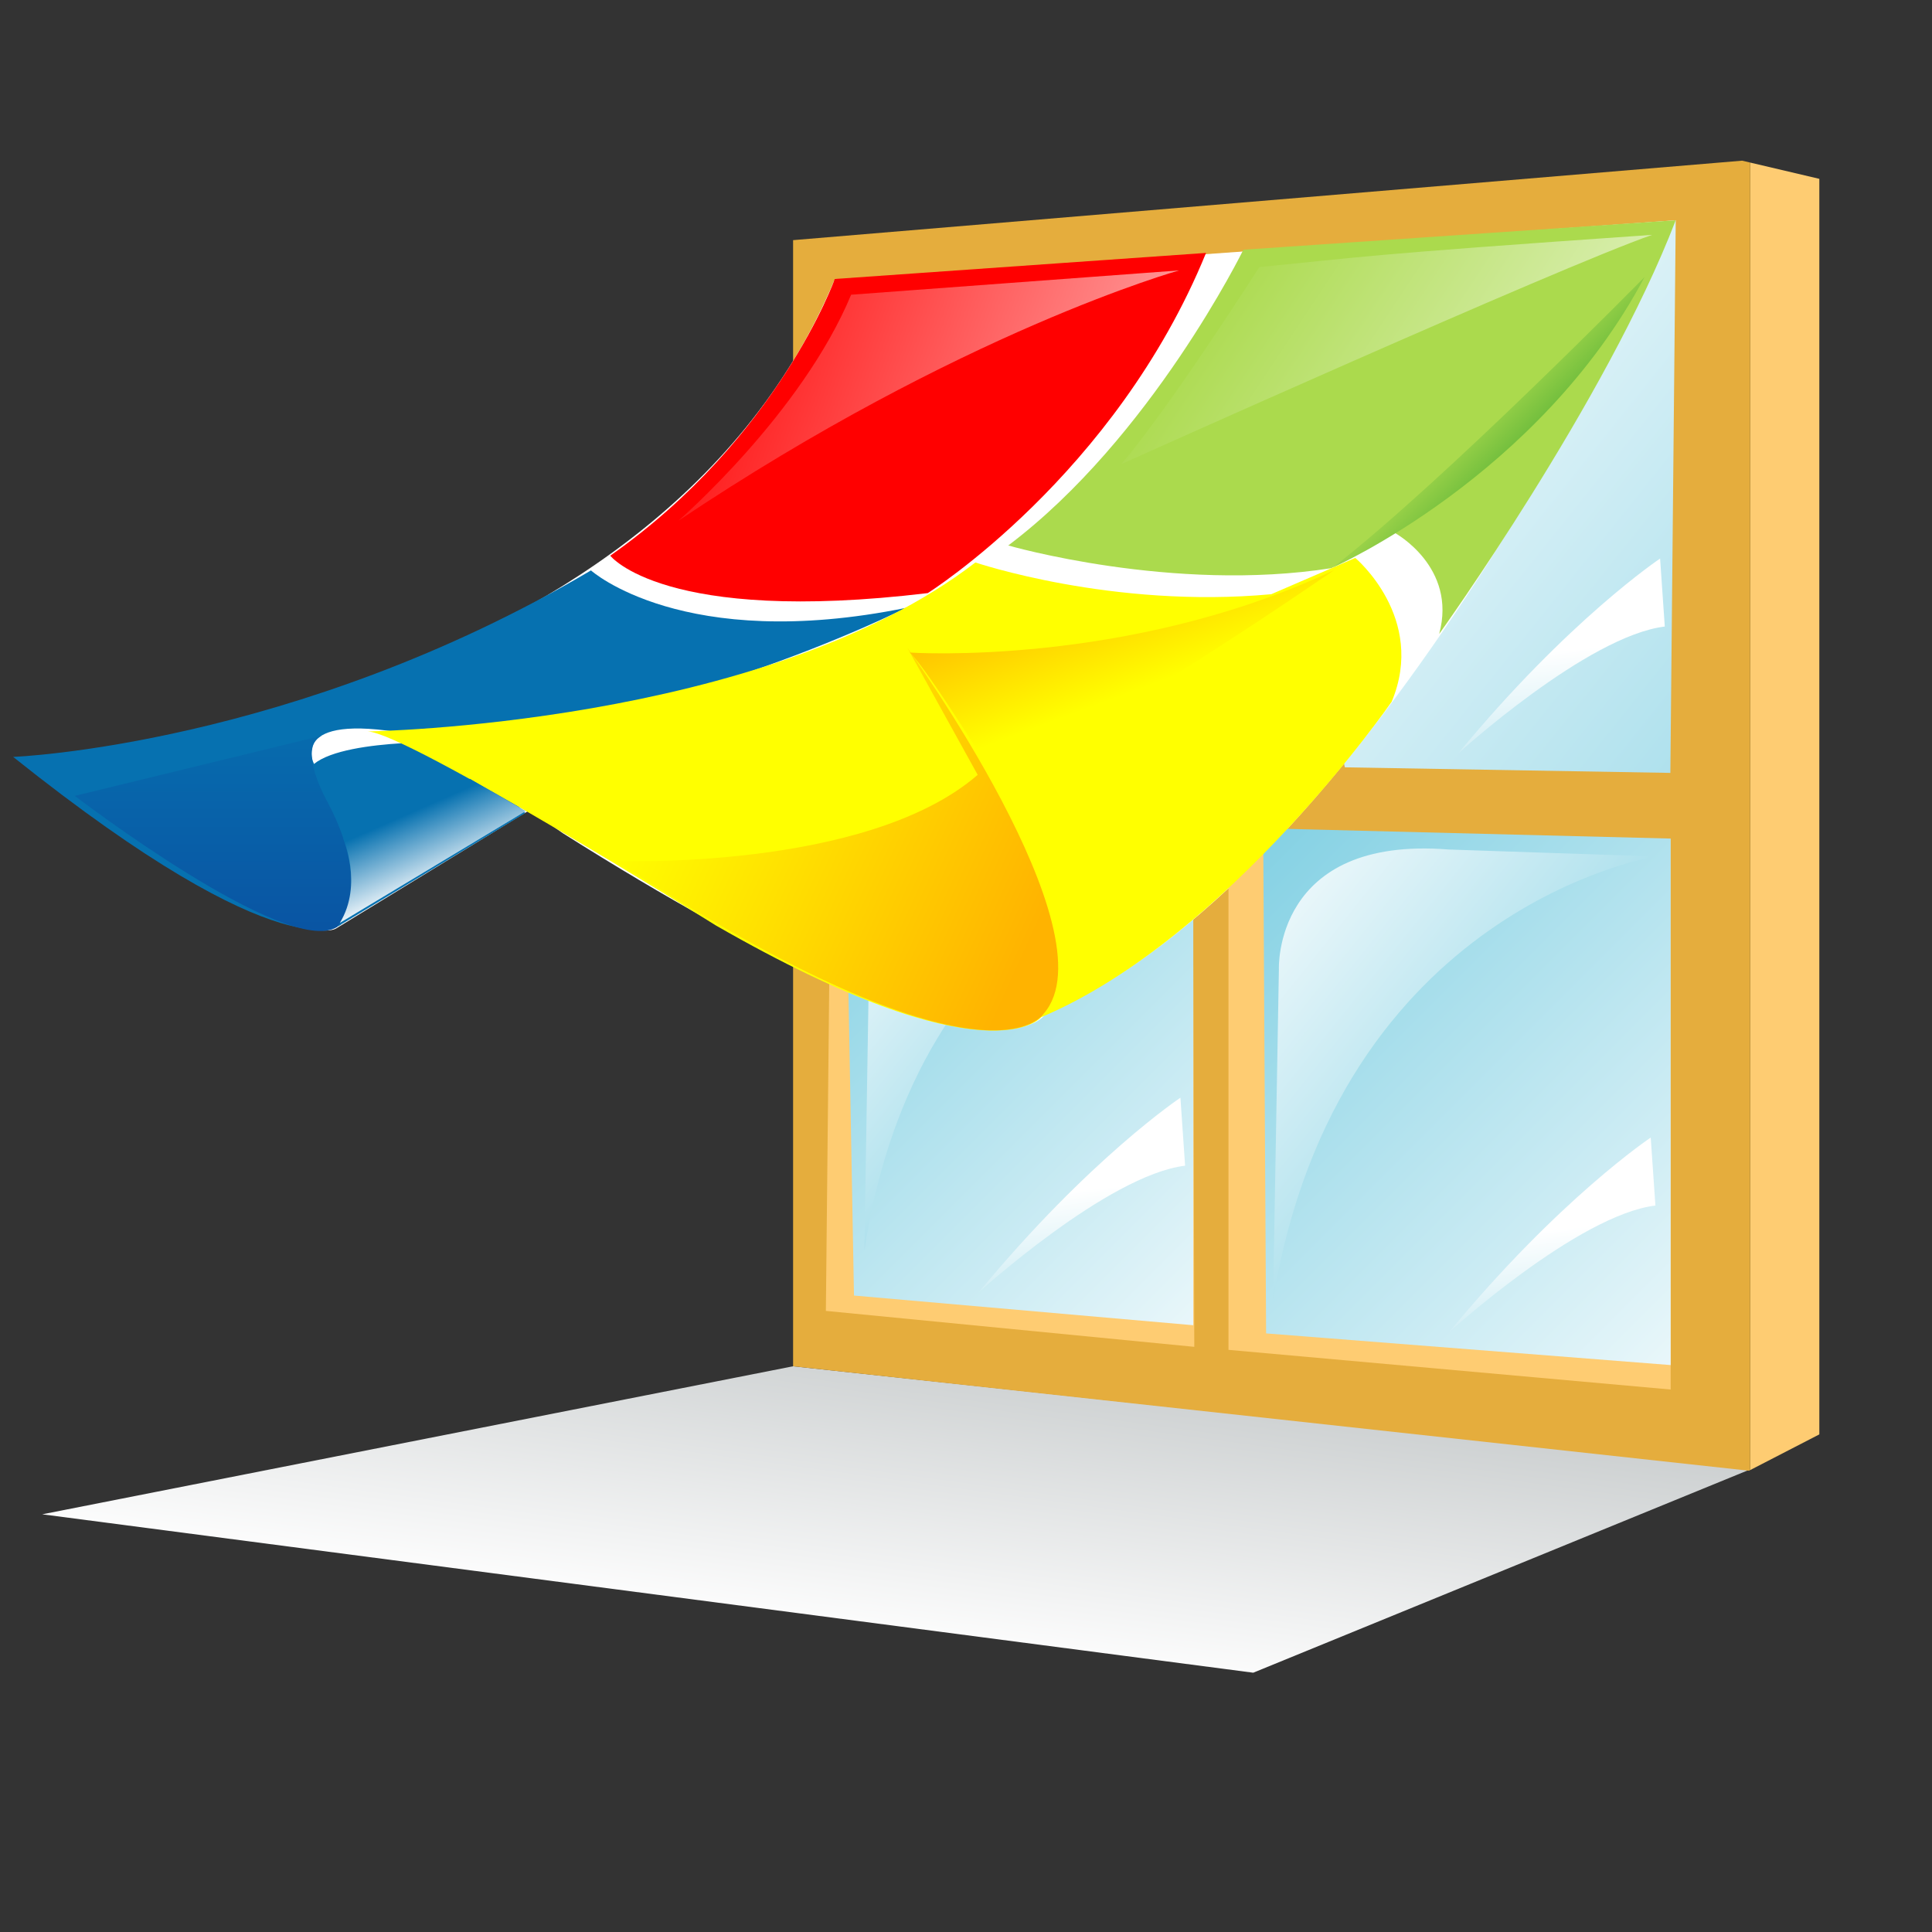 <?xml version="1.0" encoding="UTF-8" standalone="no"?>
<!DOCTYPE svg PUBLIC "-//W3C//DTD SVG 20010904//EN"
"http://www.w3.org/TR/2001/REC-SVG-20010904/DTD/svg10.dtd">
<!-- Created with Inkscape (http://www.inkscape.org/) -->
<svg
   width="64pt"
   height="64pt"
   id="svg22956"
   sodipodi:version="0.32"
   inkscape:version="0.40"
   sodipodi:docbase="/home/adriano/Desktop/umit_icons"
   sodipodi:docname="win_64.svg"
   xmlns="http://www.w3.org/2000/svg"
   xmlns:cc="http://web.resource.org/cc/"
   xmlns:inkscape="http://www.inkscape.org/namespaces/inkscape"
   xmlns:sodipodi="http://sodipodi.sourceforge.net/DTD/sodipodi-0.dtd"
   xmlns:rdf="http://www.w3.org/1999/02/22-rdf-syntax-ns#"
   xmlns:dc="http://purl.org/dc/elements/1.1/"
   xmlns:xlink="http://www.w3.org/1999/xlink"
   inkscape:export-filename="/home/adriano/Desktop/umit_icons/win_75.png"
   inkscape:export-xdpi="84.480003"
   inkscape:export-ydpi="84.480003">
  <rect width="100%" height="100%" fill="#333333" stroke="none"/>
  <defs
     id="defs3">
    <linearGradient
       id="XMLID_269_"
       gradientUnits="userSpaceOnUse"
       x1="648.808"
       y1="186.342"
       x2="643.071"
       y2="173.255">
      <stop
         offset="0"
         style="stop-color:#FFFFFF"
         id="stop368" />
      <stop
         offset="1"
         style="stop-color:#0671B0"
         id="stop370" />
      <midPointStop
         offset="0"
         style="stop-color:#FFFFFF"
         id="midPointStop372" />
      <midPointStop
         offset="0.5"
         style="stop-color:#FFFFFF"
         id="midPointStop374" />
      <midPointStop
         offset="1"
         style="stop-color:#0671B0"
         id="midPointStop376" />
    </linearGradient>
    <linearGradient
       inkscape:collect="always"
       xlink:href="#XMLID_269_"
       id="linearGradient30232"
       gradientUnits="userSpaceOnUse"
       x1="648.808"
       y1="186.342"
       x2="643.071"
       y2="173.256" />
    <linearGradient
       id="XMLID_268_"
       gradientUnits="userSpaceOnUse"
       x1="829.503"
       y1="131.099"
       x2="686.78"
       y2="80.784">
      <stop
         offset="0"
         style="stop-color:#FFFFFF"
         id="stop351" />
      <stop
         offset="1"
         style="stop-color:#FF0000"
         id="stop353" />
      <midPointStop
         offset="0"
         style="stop-color:#FFFFFF"
         id="midPointStop355" />
      <midPointStop
         offset="0.5"
         style="stop-color:#FFFFFF"
         id="midPointStop357" />
      <midPointStop
         offset="1"
         style="stop-color:#FF0000"
         id="midPointStop359" />
    </linearGradient>
    <linearGradient
       inkscape:collect="always"
       xlink:href="#XMLID_268_"
       id="linearGradient30231"
       gradientUnits="userSpaceOnUse"
       x1="829.503"
       y1="131.099"
       x2="686.78"
       y2="80.784" />
    <linearGradient
       id="XMLID_267_"
       gradientUnits="userSpaceOnUse"
       x1="886.864"
       y1="135.27"
       x2="791.376"
       y2="71.931">
      <stop
         offset="0"
         style="stop-color:#FFFFFF"
         id="stop336" />
      <stop
         offset="1"
         style="stop-color:#ABDA4D"
         id="stop338" />
      <midPointStop
         offset="0"
         style="stop-color:#FFFFFF"
         id="midPointStop340" />
      <midPointStop
         offset="0.5"
         style="stop-color:#FFFFFF"
         id="midPointStop342" />
      <midPointStop
         offset="1"
         style="stop-color:#ABDA4D"
         id="midPointStop344" />
    </linearGradient>
    <linearGradient
       inkscape:collect="always"
       xlink:href="#XMLID_267_"
       id="linearGradient30230"
       gradientUnits="userSpaceOnUse"
       x1="886.864"
       y1="135.27"
       x2="791.376"
       y2="71.931" />
    <linearGradient
       id="XMLID_266_"
       gradientUnits="userSpaceOnUse"
       x1="776.015"
       y1="150.294"
       x2="766.755"
       y2="125.425">
      <stop
         offset="0"
         style="stop-color:#FFFF00"
         id="stop320" />
      <stop
         offset="1"
         style="stop-color:#FFB300"
         id="stop322" />
      <midPointStop
         offset="0"
         style="stop-color:#FFFF00"
         id="midPointStop324" />
      <midPointStop
         offset="0.5"
         style="stop-color:#FFFF00"
         id="midPointStop326" />
      <midPointStop
         offset="1"
         style="stop-color:#FFB300"
         id="midPointStop328" />
    </linearGradient>
    <linearGradient
       inkscape:collect="always"
       xlink:href="#XMLID_266_"
       id="linearGradient30229"
       gradientUnits="userSpaceOnUse"
       x1="776.015"
       y1="150.294"
       x2="766.755"
       y2="125.425" />
    <linearGradient
       id="XMLID_265_"
       gradientUnits="userSpaceOnUse"
       x1="607.829"
       y1="150.013"
       x2="607.829"
       y2="201.286">
      <stop
         offset="0"
         style="stop-color:#0671B0"
         id="stop305" />
      <stop
         offset="1"
         style="stop-color:#0A50A1"
         id="stop307" />
      <midPointStop
         offset="0"
         style="stop-color:#0671B0"
         id="midPointStop309" />
      <midPointStop
         offset="0.5"
         style="stop-color:#0671B0"
         id="midPointStop311" />
      <midPointStop
         offset="1"
         style="stop-color:#0A50A1"
         id="midPointStop313" />
    </linearGradient>
    <linearGradient
       inkscape:collect="always"
       xlink:href="#XMLID_265_"
       id="linearGradient30228"
       gradientUnits="userSpaceOnUse"
       x1="607.829"
       y1="150.013"
       x2="607.829"
       y2="201.286" />
    <linearGradient
       id="XMLID_264_"
       gradientUnits="userSpaceOnUse"
       x1="834.195"
       y1="100.342"
       x2="849.266"
       y2="115.415">
      <stop
         offset="0"
         style="stop-color:#ABDA4D"
         id="stop290" />
      <stop
         offset="1"
         style="stop-color:#33A02C"
         id="stop292" />
      <midPointStop
         offset="0"
         style="stop-color:#ABDA4D"
         id="midPointStop294" />
      <midPointStop
         offset="0.5"
         style="stop-color:#ABDA4D"
         id="midPointStop296" />
      <midPointStop
         offset="1"
         style="stop-color:#33A02C"
         id="midPointStop298" />
    </linearGradient>
    <linearGradient
       inkscape:collect="always"
       xlink:href="#XMLID_264_"
       id="linearGradient30227"
       gradientUnits="userSpaceOnUse"
       x1="834.195"
       y1="100.342"
       x2="849.266"
       y2="115.415" />
    <linearGradient
       id="XMLID_263_"
       gradientUnits="userSpaceOnUse"
       x1="689.53"
       y1="157.283"
       x2="758.256"
       y2="188.467">
      <stop
         offset="0"
         style="stop-color:#FFFF00"
         id="stop275" />
      <stop
         offset="1"
         style="stop-color:#FFB300"
         id="stop277" />
      <midPointStop
         offset="0"
         style="stop-color:#FFFF00"
         id="midPointStop279" />
      <midPointStop
         offset="0.5"
         style="stop-color:#FFFF00"
         id="midPointStop281" />
      <midPointStop
         offset="1"
         style="stop-color:#FFB300"
         id="midPointStop283" />
    </linearGradient>
    <linearGradient
       inkscape:collect="always"
       xlink:href="#XMLID_263_"
       id="linearGradient30226"
       gradientUnits="userSpaceOnUse"
       x1="689.53"
       y1="157.283"
       x2="758.256"
       y2="188.466" />
    <linearGradient
       id="XMLID_262_"
       gradientUnits="userSpaceOnUse"
       x1="763.34"
       y1="240.926"
       x2="769.233"
       y2="294.8">
      <stop
         offset="0"
         style="stop-color:#FFFFFF"
         id="stop260" />
      <stop
         offset="1"
         style="stop-color:#67C6DD"
         id="stop262" />
      <midPointStop
         offset="0"
         style="stop-color:#FFFFFF"
         id="midPointStop264" />
      <midPointStop
         offset="0.5"
         style="stop-color:#FFFFFF"
         id="midPointStop266" />
      <midPointStop
         offset="1"
         style="stop-color:#67C6DD"
         id="midPointStop268" />
    </linearGradient>
    <linearGradient
       inkscape:collect="always"
       xlink:href="#XMLID_262_"
       id="linearGradient30225"
       gradientUnits="userSpaceOnUse"
       x1="763.34"
       y1="240.926"
       x2="769.233"
       y2="294.8" />
    <linearGradient
       id="XMLID_261_"
       gradientUnits="userSpaceOnUse"
       x1="849.465"
       y1="144.121"
       x2="855.358"
       y2="197.995">
      <stop
         offset="0"
         style="stop-color:#FFFFFF"
         id="stop245" />
      <stop
         offset="1"
         style="stop-color:#67C6DD"
         id="stop247" />
      <midPointStop
         offset="0"
         style="stop-color:#FFFFFF"
         id="midPointStop249" />
      <midPointStop
         offset="0.5"
         style="stop-color:#FFFFFF"
         id="midPointStop251" />
      <midPointStop
         offset="1"
         style="stop-color:#67C6DD"
         id="midPointStop253" />
    </linearGradient>
    <linearGradient
       inkscape:collect="always"
       xlink:href="#XMLID_261_"
       id="linearGradient30224"
       gradientUnits="userSpaceOnUse"
       x1="849.465"
       y1="144.121"
       x2="855.358"
       y2="197.995" />
    <linearGradient
       id="XMLID_260_"
       gradientUnits="userSpaceOnUse"
       x1="847.782"
       y1="248.082"
       x2="853.674"
       y2="301.954">
      <stop
         offset="0"
         style="stop-color:#FFFFFF"
         id="stop230" />
      <stop
         offset="1"
         style="stop-color:#67C6DD"
         id="stop232" />
      <midPointStop
         offset="0"
         style="stop-color:#FFFFFF"
         id="midPointStop234" />
      <midPointStop
         offset="0.5"
         style="stop-color:#FFFFFF"
         id="midPointStop236" />
      <midPointStop
         offset="1"
         style="stop-color:#67C6DD"
         id="midPointStop238" />
    </linearGradient>
    <linearGradient
       inkscape:collect="always"
       xlink:href="#XMLID_260_"
       id="linearGradient30223"
       gradientUnits="userSpaceOnUse"
       x1="847.782"
       y1="248.082"
       x2="853.674"
       y2="301.954" />
    <linearGradient
       id="XMLID_259_"
       gradientUnits="userSpaceOnUse"
       x1="785.049"
       y1="182.787"
       x2="878.176"
       y2="257.329">
      <stop
         offset="0"
         style="stop-color:#FFFFFF"
         id="stop215" />
      <stop
         offset="1"
         style="stop-color:#67C6DD"
         id="stop217" />
      <midPointStop
         offset="0"
         style="stop-color:#FFFFFF"
         id="midPointStop219" />
      <midPointStop
         offset="0.5"
         style="stop-color:#FFFFFF"
         id="midPointStop221" />
      <midPointStop
         offset="1"
         style="stop-color:#67C6DD"
         id="midPointStop223" />
    </linearGradient>
    <linearGradient
       inkscape:collect="always"
       xlink:href="#XMLID_259_"
       id="linearGradient30222"
       gradientUnits="userSpaceOnUse"
       x1="785.049"
       y1="182.787"
       x2="878.176"
       y2="257.329" />
    <linearGradient
       id="XMLID_258_"
       gradientUnits="userSpaceOnUse"
       x1="895.027"
       y1="284.001"
       x2="767.969"
       y2="156.944">
      <stop
         offset="0"
         style="stop-color:#FFFFFF"
         id="stop198" />
      <stop
         offset="1"
         style="stop-color:#67C6DD"
         id="stop200" />
      <midPointStop
         offset="0"
         style="stop-color:#FFFFFF"
         id="midPointStop202" />
      <midPointStop
         offset="0.5"
         style="stop-color:#FFFFFF"
         id="midPointStop204" />
      <midPointStop
         offset="1"
         style="stop-color:#67C6DD"
         id="midPointStop206" />
    </linearGradient>
    <linearGradient
       inkscape:collect="always"
       xlink:href="#XMLID_258_"
       id="linearGradient30221"
       gradientUnits="userSpaceOnUse"
       x1="895.027"
       y1="284.001"
       x2="767.97"
       y2="156.944" />
    <linearGradient
       id="XMLID_257_"
       gradientUnits="userSpaceOnUse"
       x1="712.831"
       y1="183.772"
       x2="789.705"
       y2="245.306">
      <stop
         offset="0"
         style="stop-color:#FFFFFF"
         id="stop173" />
      <stop
         offset="1"
         style="stop-color:#67C6DD"
         id="stop175" />
      <midPointStop
         offset="0"
         style="stop-color:#FFFFFF"
         id="midPointStop177" />
      <midPointStop
         offset="0.5"
         style="stop-color:#FFFFFF"
         id="midPointStop179" />
      <midPointStop
         offset="1"
         style="stop-color:#67C6DD"
         id="midPointStop181" />
    </linearGradient>
    <linearGradient
       inkscape:collect="always"
       xlink:href="#XMLID_257_"
       id="linearGradient30220"
       gradientUnits="userSpaceOnUse"
       x1="712.831"
       y1="183.772"
       x2="789.705"
       y2="245.306" />
    <linearGradient
       id="XMLID_256_"
       gradientUnits="userSpaceOnUse"
       x1="808.509"
       y1="273.79"
       x2="694.652"
       y2="159.932">
      <stop
         offset="0"
         style="stop-color:#FFFFFF"
         id="stop158" />
      <stop
         offset="1"
         style="stop-color:#67C6DD"
         id="stop160" />
      <midPointStop
         offset="0"
         style="stop-color:#FFFFFF"
         id="midPointStop162" />
      <midPointStop
         offset="0.5"
         style="stop-color:#FFFFFF"
         id="midPointStop164" />
      <midPointStop
         offset="1"
         style="stop-color:#67C6DD"
         id="midPointStop166" />
    </linearGradient>
    <linearGradient
       inkscape:collect="always"
       xlink:href="#XMLID_256_"
       id="linearGradient30219"
       gradientUnits="userSpaceOnUse"
       x1="808.509"
       y1="273.79"
       x2="694.652"
       y2="159.932" />
    <linearGradient
       id="XMLID_255_"
       gradientUnits="userSpaceOnUse"
       x1="794.864"
       y1="79.148"
       x2="961.859"
       y2="212.817">
      <stop
         offset="0"
         style="stop-color:#FFFFFF"
         id="stop143" />
      <stop
         offset="1"
         style="stop-color:#67C6DD"
         id="stop145" />
      <midPointStop
         offset="0"
         style="stop-color:#FFFFFF"
         id="midPointStop147" />
      <midPointStop
         offset="0.5"
         style="stop-color:#FFFFFF"
         id="midPointStop149" />
      <midPointStop
         offset="1"
         style="stop-color:#67C6DD"
         id="midPointStop151" />
    </linearGradient>
    <linearGradient
       inkscape:collect="always"
       xlink:href="#XMLID_255_"
       id="linearGradient30218"
       gradientUnits="userSpaceOnUse"
       x1="794.864"
       y1="79.148"
       x2="961.859"
       y2="212.817" />
    <linearGradient
       id="XMLID_254_"
       gradientUnits="userSpaceOnUse"
       x1="726.732"
       y1="322.913"
       x2="745.174"
       y2="187.411">
      <stop
         offset="0"
         style="stop-color:#FFFFFF"
         id="stop119" />
      <stop
         offset="1"
         style="stop-color:#7E8789"
         id="stop121" />
      <midPointStop
         offset="0"
         style="stop-color:#FFFFFF"
         id="midPointStop123" />
      <midPointStop
         offset="0.5"
         style="stop-color:#FFFFFF"
         id="midPointStop125" />
      <midPointStop
         offset="1"
         style="stop-color:#7E8789"
         id="midPointStop127" />
    </linearGradient>
    <linearGradient
       inkscape:collect="always"
       xlink:href="#XMLID_254_"
       id="linearGradient30217"
       gradientUnits="userSpaceOnUse"
       x1="726.732"
       y1="322.913"
       x2="745.174"
       y2="187.411" />
  </defs>
  <sodipodi:namedview
     id="base"
     pagecolor="#ffffff"
     bordercolor="#666666"
     borderopacity="1.0"
     inkscape:pageopacity="0.0"
     inkscape:pageshadow="2"
     inkscape:zoom="5.5319149"
     inkscape:cx="39.500002"
     inkscape:cy="31.999999"
     inkscape:current-layer="layer1"
     showgrid="true"
     inkscape:grid-bbox="true"
     gridspacingy="1pt"
     gridspacingx="1pt"
     gridoriginy="0pt"
     gridoriginx="0pt"
     inkscape:window-width="1024"
     inkscape:window-height="696"
     inkscape:window-x="0"
     inkscape:window-y="25" />
  <g
     id="layer1"
     inkscape:label="Layer 1"
     inkscape:groupmode="layer">
    <g
       id="g111"
       transform="matrix(0.246,0,0,0.246,-140.12,-6.698)">
      <g
         id="g113">
        <path
           knockout="Off"
           id="path115"
           style="fill:none;stroke:#8a644a;stroke-width:2"
           d="" />
        <linearGradient
           id="linearGradient23180"
           gradientUnits="userSpaceOnUse"
           x1="726.732"
           y1="322.913"
           x2="745.174"
           y2="187.411">
          <stop
             offset="0"
             style="stop-color:#FFFFFF"
             id="stop23182" />
          <stop
             offset="1"
             style="stop-color:#7E8789"
             id="stop23184" />
          <midPointStop
             offset="0"
             style="stop-color:#FFFFFF"
             id="midPointStop23186" />
          <midPointStop
             offset="0.5"
             style="stop-color:#FFFFFF"
             id="midPointStop23188" />
          <midPointStop
             offset="1"
             style="stop-color:#7E8789"
             id="midPointStop23190" />
        </linearGradient>
        <polygon
           knockout="Off"
           points="711.99,272.537 883.864,291.04 794.609,327.556 577.178,299.116 711.99,272.537 "
           id="polygon130"
           style="fill:url(#linearGradient30217)" />
        <g
           id="g132">
          <polygon
             knockout="Off"
             points="896.248,59.337 883.832,56.416 883.832,291.174 896.248,284.767 896.248,59.337 "
             id="polygon134"
             style="fill:#fecc72" />
          <polygon
             knockout="Off"
             points="882.386,56.076 711.99,70.344 711.99,272.537 883.609,291.289 883.832,291.174 883.832,56.416 882.386,56.076 "
             id="polygon136"
             style="fill:#e5ad3d" />
        </g>
        <polygon
           knockout="Off"
           points="783.775,176.404 784.023,269.048 717.876,262.594 718.753,177.01 783.775,176.404 "
           id="polygon139"
           style="fill:#fecc72" />
        <linearGradient
           id="linearGradient23204"
           gradientUnits="userSpaceOnUse"
           x1="794.864"
           y1="79.148"
           x2="961.859"
           y2="212.817">
          <stop
             offset="0"
             style="stop-color:#FFFFFF"
             id="stop23206" />
          <stop
             offset="1"
             style="stop-color:#67C6DD"
             id="stop23208" />
          <midPointStop
             offset="0"
             style="stop-color:#FFFFFF"
             id="midPointStop23210" />
          <midPointStop
             offset="0.5"
             style="stop-color:#FFFFFF"
             id="midPointStop23212" />
          <midPointStop
             offset="1"
             style="stop-color:#67C6DD"
             id="midPointStop23214" />
        </linearGradient>
        <path
           knockout="Off"
           d="M 870.464,66.771 L 869.501,165.999 L 811.056,164.999 C 811.056,165 792.083,83.397 870.464,66.771 z "
           id="path154"
           style="fill:url(#linearGradient30218)" />
        <linearGradient
           id="linearGradient23219"
           gradientUnits="userSpaceOnUse"
           x1="808.509"
           y1="273.79"
           x2="694.652"
           y2="159.932">
          <stop
             offset="0"
             style="stop-color:#FFFFFF"
             id="stop23221" />
          <stop
             offset="1"
             style="stop-color:#67C6DD"
             id="stop23223" />
          <midPointStop
             offset="0"
             style="stop-color:#FFFFFF"
             id="midPointStop23225" />
          <midPointStop
             offset="0.5"
             style="stop-color:#FFFFFF"
             id="midPointStop23227" />
          <midPointStop
             offset="1"
             style="stop-color:#67C6DD"
             id="midPointStop23229" />
        </linearGradient>
        <polygon
           knockout="Off"
           points="783.843,177.488 783.843,265.168 722.923,259.839 721.387,175.693 783.843,177.488 "
           id="polygon169"
           style="fill:url(#linearGradient30219)" />
        <linearGradient
           id="linearGradient23234"
           gradientUnits="userSpaceOnUse"
           x1="712.831"
           y1="183.772"
           x2="789.705"
           y2="245.306">
          <stop
             offset="0"
             style="stop-color:#FFFFFF"
             id="stop23236" />
          <stop
             offset="1"
             style="stop-color:#67C6DD"
             id="stop23238" />
          <midPointStop
             offset="0"
             style="stop-color:#FFFFFF"
             id="midPointStop23240" />
          <midPointStop
             offset="0.5"
             style="stop-color:#FFFFFF"
             id="midPointStop23242" />
          <midPointStop
             offset="1"
             style="stop-color:#67C6DD"
             id="midPointStop23244" />
        </linearGradient>
        <path
           knockout="Off"
           d="M 724.793,251.734 L 725.656,198.567 C 725.656,198.567 724.793,177.038 750.852,179.284 L 781.571,180.408 C 781.572,180.408 734.458,188.458 724.793,251.734 z "
           id="path184"
           style="fill:url(#linearGradient30220)" />
        <path
           knockout="Off"
           d="M 719.328,77.682 L 870.465,66.771 C 870.465,66.771 818.387,183.262 757.24,209.352 C 757.24,209.352 748.091,225.738 670.636,176.819 L 664.702,172.664 L 630.052,193.861 C 630.052,193.861 623.122,200.384 572.573,163.288 C 572.574,163.288 686.31,156.358 719.328,77.682 z "
           id="path186"
           style="fill:#ffffff" />
        <path
           knockout="Off"
           d="M 750.626,125.164 C 750.626,125.164 780.147,133.715 808.653,129.236 L 820.055,122.924 C 820.055,122.924 831.252,129.032 827.994,141.045 C 827.994,141.045 858.043,99.144 870.463,66.771 L 792.838,72.065 C 792.839,72.065 776.281,105.822 750.626,125.164 z "
           id="path188"
           style="fill:#abda4d" />
        <path
           knockout="Off"
           d="M 719.476,77.317 C 719.476,77.317 709.296,105.821 679.162,126.996 C 679.162,126.996 688.732,139.416 736.172,133.715 C 736.172,133.715 769.846,112.545 786.135,72.637 L 719.476,77.317 z "
           id="path190"
           style="fill:#ff0000" />
        <path
           knockout="Off"
           d="M 641.841,160.664 C 636.143,161.003 628.984,161.929 625.974,164.391 C 625.974,164.391 621.134,155.095 642.746,158.968 C 684.856,160.265 732.302,136.362 732.302,136.362 C 692.193,144.506 675.7,129.643 675.7,129.643 C 622.239,161.237 571.953,163.126 571.953,163.126 C 621.294,202.552 630.907,193.168 630.907,193.168 L 663.89,173.215 C 659.4,168.179 648.548,163.329 641.841,160.664 z "
           id="path192"
           style="fill:#0671b0" />
        <polygon
           knockout="Off"
           points="869.556,177.876 869.556,276.712 790.164,269.59 790.164,176.151 869.556,177.876 "
           id="polygon194"
           style="fill:#fecc72" />
        <linearGradient
           id="linearGradient23259"
           gradientUnits="userSpaceOnUse"
           x1="895.027"
           y1="284.001"
           x2="767.969"
           y2="156.944">
          <stop
             offset="0"
             style="stop-color:#FFFFFF"
             id="stop23261" />
          <stop
             offset="1"
             style="stop-color:#67C6DD"
             id="stop23263" />
          <midPointStop
             offset="0"
             style="stop-color:#FFFFFF"
             id="midPointStop23265" />
          <midPointStop
             offset="0.5"
             style="stop-color:#FFFFFF"
             id="midPointStop23267" />
          <midPointStop
             offset="1"
             style="stop-color:#67C6DD"
             id="midPointStop23269" />
        </linearGradient>
        <polygon
           knockout="Off"
           points="869.556,177.789 869.556,272.322 796.917,266.634 796.392,175.942 869.556,177.789 "
           id="polygon209"
           style="fill:url(#linearGradient30221)" />
        <path
           knockout="Off"
           d="M 744.722,128.216 C 744.722,128.216 769.339,136.564 797.843,133.917 L 812.929,127.401 C 812.929,127.401 825.773,138.156 819.462,153.223 C 819.462,153.223 790.128,195.668 756.53,209.861 C 756.53,209.861 747.159,221.562 698.095,193.371 C 698.095,193.371 642.715,158.758 635.588,158.555 C 635.589,158.555 706.648,157.534 744.722,128.216 z "
           id="path211"
           style="fill:#ffff00" />
        <linearGradient
           id="linearGradient23276"
           gradientUnits="userSpaceOnUse"
           x1="785.049"
           y1="182.787"
           x2="878.176"
           y2="257.329">
          <stop
             offset="0"
             style="stop-color:#FFFFFF"
             id="stop23278" />
          <stop
             offset="1"
             style="stop-color:#67C6DD"
             id="stop23280" />
          <midPointStop
             offset="0"
             style="stop-color:#FFFFFF"
             id="midPointStop23282" />
          <midPointStop
             offset="0.5"
             style="stop-color:#FFFFFF"
             id="midPointStop23284" />
          <midPointStop
             offset="1"
             style="stop-color:#67C6DD"
             id="midPointStop23286" />
        </linearGradient>
        <path
           knockout="Off"
           d="M 798.169,260.56 L 799.214,201.26 C 799.214,201.26 798.169,177.247 829.698,179.753 L 866.866,181.005 C 866.867,181.005 809.863,189.984 798.169,260.56 z "
           id="path226"
           style="fill:url(#linearGradient30222)" />
        <linearGradient
           id="linearGradient23291"
           gradientUnits="userSpaceOnUse"
           x1="847.782"
           y1="248.082"
           x2="853.674"
           y2="301.954">
          <stop
             offset="0"
             style="stop-color:#FFFFFF"
             id="stop23293" />
          <stop
             offset="1"
             style="stop-color:#67C6DD"
             id="stop23295" />
          <midPointStop
             offset="0"
             style="stop-color:#FFFFFF"
             id="midPointStop23297" />
          <midPointStop
             offset="0.5"
             style="stop-color:#FFFFFF"
             id="midPointStop23299" />
          <midPointStop
             offset="1"
             style="stop-color:#67C6DD"
             id="midPointStop23301" />
        </linearGradient>
        <path
           knockout="Off"
           d="M 829.777,266.408 C 829.777,266.408 852.927,245.362 866.816,243.679 L 865.974,231.474 C 865.974,231.475 849.558,242.417 829.777,266.408 z "
           id="path241"
           style="fill:url(#linearGradient30223)" />
        <linearGradient
           id="linearGradient23306"
           gradientUnits="userSpaceOnUse"
           x1="849.465"
           y1="144.121"
           x2="855.358"
           y2="197.995">
          <stop
             offset="0"
             style="stop-color:#FFFFFF"
             id="stop23308" />
          <stop
             offset="1"
             style="stop-color:#67C6DD"
             id="stop23310" />
          <midPointStop
             offset="0"
             style="stop-color:#FFFFFF"
             id="midPointStop23312" />
          <midPointStop
             offset="0.5"
             style="stop-color:#FFFFFF"
             id="midPointStop23314" />
          <midPointStop
             offset="1"
             style="stop-color:#67C6DD"
             id="midPointStop23316" />
        </linearGradient>
        <path
           knockout="Off"
           d="M 831.46,162.448 C 831.46,162.448 854.61,141.402 868.499,139.719 L 867.657,127.514 C 867.658,127.514 851.242,138.457 831.46,162.448 z "
           id="path256"
           style="fill:url(#linearGradient30224)" />
        <linearGradient
           id="linearGradient23321"
           gradientUnits="userSpaceOnUse"
           x1="763.34"
           y1="240.926"
           x2="769.233"
           y2="294.8">
          <stop
             offset="0"
             style="stop-color:#FFFFFF"
             id="stop23323" />
          <stop
             offset="1"
             style="stop-color:#67C6DD"
             id="stop23325" />
          <midPointStop
             offset="0"
             style="stop-color:#FFFFFF"
             id="midPointStop23327" />
          <midPointStop
             offset="0.5"
             style="stop-color:#FFFFFF"
             id="midPointStop23329" />
          <midPointStop
             offset="1"
             style="stop-color:#67C6DD"
             id="midPointStop23331" />
        </linearGradient>
        <path
           knockout="Off"
           d="M 745.335,259.253 C 745.335,259.253 768.485,238.208 782.374,236.524 L 781.532,224.319 C 781.533,224.319 765.117,235.263 745.335,259.253 z "
           id="path271"
           style="fill:url(#linearGradient30225)" />
        <linearGradient
           id="linearGradient23336"
           gradientUnits="userSpaceOnUse"
           x1="689.53"
           y1="157.283"
           x2="758.256"
           y2="188.467">
          <stop
             offset="0"
             style="stop-color:#FFFF00"
             id="stop23338" />
          <stop
             offset="1"
             style="stop-color:#FFB300"
             id="stop23340" />
          <midPointStop
             offset="0"
             style="stop-color:#FFFF00"
             id="midPointStop23342" />
          <midPointStop
             offset="0.5"
             style="stop-color:#FFFF00"
             id="midPointStop23344" />
          <midPointStop
             offset="1"
             style="stop-color:#FFB300"
             id="midPointStop23346" />
        </linearGradient>
        <path
           knockout="Off"
           d="M 745.132,166.35 L 732.513,143.546 C 732.513,143.546 769.509,194.832 757.009,209.194 C 757.009,209.194 747.435,225.683 680.146,181.799 C 680.146,181.799 725.185,183.637 745.132,166.35 z "
           id="path286"
           style="fill:url(#linearGradient30226)" />
        <linearGradient
           id="linearGradient23351"
           gradientUnits="userSpaceOnUse"
           x1="834.195"
           y1="100.342"
           x2="849.266"
           y2="115.415">
          <stop
             offset="0"
             style="stop-color:#ABDA4D"
             id="stop23353" />
          <stop
             offset="1"
             style="stop-color:#33A02C"
             id="stop23355" />
          <midPointStop
             offset="0"
             style="stop-color:#ABDA4D"
             id="midPointStop23357" />
          <midPointStop
             offset="0.5"
             style="stop-color:#ABDA4D"
             id="midPointStop23359" />
          <midPointStop
             offset="1"
             style="stop-color:#33A02C"
             id="midPointStop23361" />
        </linearGradient>
        <path
           knockout="Off"
           d="M 808.921,129.114 C 808.921,129.114 845.866,112.754 864.868,76.972 C 864.869,76.972 828.912,113.565 808.921,129.114 z "
           id="path301"
           style="fill:url(#linearGradient30227)" />
        <linearGradient
           id="linearGradient23366"
           gradientUnits="userSpaceOnUse"
           x1="607.829"
           y1="150.013"
           x2="607.829"
           y2="201.286">
          <stop
             offset="0"
             style="stop-color:#0671B0"
             id="stop23368" />
          <stop
             offset="1"
             style="stop-color:#0A50A1"
             id="stop23370" />
          <midPointStop
             offset="0"
             style="stop-color:#0671B0"
             id="midPointStop23372" />
          <midPointStop
             offset="0.5"
             style="stop-color:#0671B0"
             id="midPointStop23374" />
          <midPointStop
             offset="1"
             style="stop-color:#0A50A1"
             id="midPointStop23376" />
        </linearGradient>
        <path
           knockout="Off"
           d="M 583.023,170.124 C 583.023,170.124 620.986,199.188 630.075,193.697 C 630.075,193.697 636.797,187.165 628.466,171.355 C 628.466,171.355 622.785,161.509 627.33,159.332 L 583.023,170.124 z "
           id="path316"
           style="fill:url(#linearGradient30228)" />
        <linearGradient
           id="linearGradient23381"
           gradientUnits="userSpaceOnUse"
           x1="776.015"
           y1="150.294"
           x2="766.755"
           y2="125.425">
          <stop
             offset="0"
             style="stop-color:#FFFF00"
             id="stop23383" />
          <stop
             offset="1"
             style="stop-color:#FFB300"
             id="stop23385" />
          <midPointStop
             offset="0"
             style="stop-color:#FFFF00"
             id="midPointStop23387" />
          <midPointStop
             offset="0.5"
             style="stop-color:#FFFF00"
             id="midPointStop23389" />
          <midPointStop
             offset="1"
             style="stop-color:#FFB300"
             id="midPointStop23391" />
        </linearGradient>
        <path
           knockout="Off"
           d="M 747.515,165.821 C 747.515,165.821 736.403,147.831 732.964,144.392 C 732.964,144.392 772.116,147.038 809.153,129.578 C 809.154,129.578 760.214,163.44 747.515,165.821 z "
           id="path331"
           style="fill:url(#linearGradient30229)" />
      </g>
      <linearGradient
         id="linearGradient23397"
         gradientUnits="userSpaceOnUse"
         x1="886.864"
         y1="135.27"
         x2="791.376"
         y2="71.931">
        <stop
           offset="0"
           style="stop-color:#FFFFFF"
           id="stop23399" />
        <stop
           offset="1"
           style="stop-color:#ABDA4D"
           id="stop23401" />
        <midPointStop
           offset="0"
           style="stop-color:#FFFFFF"
           id="midPointStop23403" />
        <midPointStop
           offset="0.5"
           style="stop-color:#FFFFFF"
           id="midPointStop23405" />
        <midPointStop
           offset="1"
           style="stop-color:#ABDA4D"
           id="midPointStop23407" />
      </linearGradient>
      <path
         knockout="Off"
         d="M 795.71,75.172 C 795.71,75.172 779.583,100.444 770.918,110.554 C 770.918,110.554 849.626,75.172 866.233,69.395 C 812.6,73.104 814.78,73.333 795.71,75.172 z "
         id="path347"
         style="fill:url(#linearGradient30230)" />
      <linearGradient
         id="linearGradient23412"
         gradientUnits="userSpaceOnUse"
         x1="829.503"
         y1="131.099"
         x2="686.78"
         y2="80.784">
        <stop
           offset="0"
           style="stop-color:#FFFFFF"
           id="stop23414" />
        <stop
           offset="1"
           style="stop-color:#FF0000"
           id="stop23416" />
        <midPointStop
           offset="0"
           style="stop-color:#FFFFFF"
           id="midPointStop23418" />
        <midPointStop
           offset="0.5"
           style="stop-color:#FFFFFF"
           id="midPointStop23420" />
        <midPointStop
           offset="1"
           style="stop-color:#FF0000"
           id="midPointStop23422" />
      </linearGradient>
      <path
         knockout="Off"
         d="M 691.389,120.731 C 691.389,120.731 713.53,101.518 722.409,80.142 L 781.295,75.779 C 781.294,75.779 742.14,86.72 691.389,120.731 z "
         id="path362"
         style="fill:url(#linearGradient30231)" />
      <g
         id="g364">
        <linearGradient
           id="linearGradient23429"
           gradientUnits="userSpaceOnUse"
           x1="648.808"
           y1="186.342"
           x2="643.071"
           y2="173.255">
          <stop
             offset="0"
             style="stop-color:#FFFFFF"
             id="stop23431" />
          <stop
             offset="1"
             style="stop-color:#0671B0"
             id="stop23433" />
          <midPointStop
             offset="0"
             style="stop-color:#FFFFFF"
             id="midPointStop23435" />
          <midPointStop
             offset="0.5"
             style="stop-color:#FFFFFF"
             id="midPointStop23437" />
          <midPointStop
             offset="1"
             style="stop-color:#0671B0"
             id="midPointStop23439" />
        </linearGradient>
        <path
           knockout="Off"
           d="M 653.949,167.054 L 631.185,177.689 C 631.185,177.689 634.842,186.035 630.603,192.937 L 663.993,172.86 L 653.949,167.054 z "
           id="path379"
           style="fill:url(#linearGradient30232)" />
      </g>
    </g>
  </g>
</svg>
